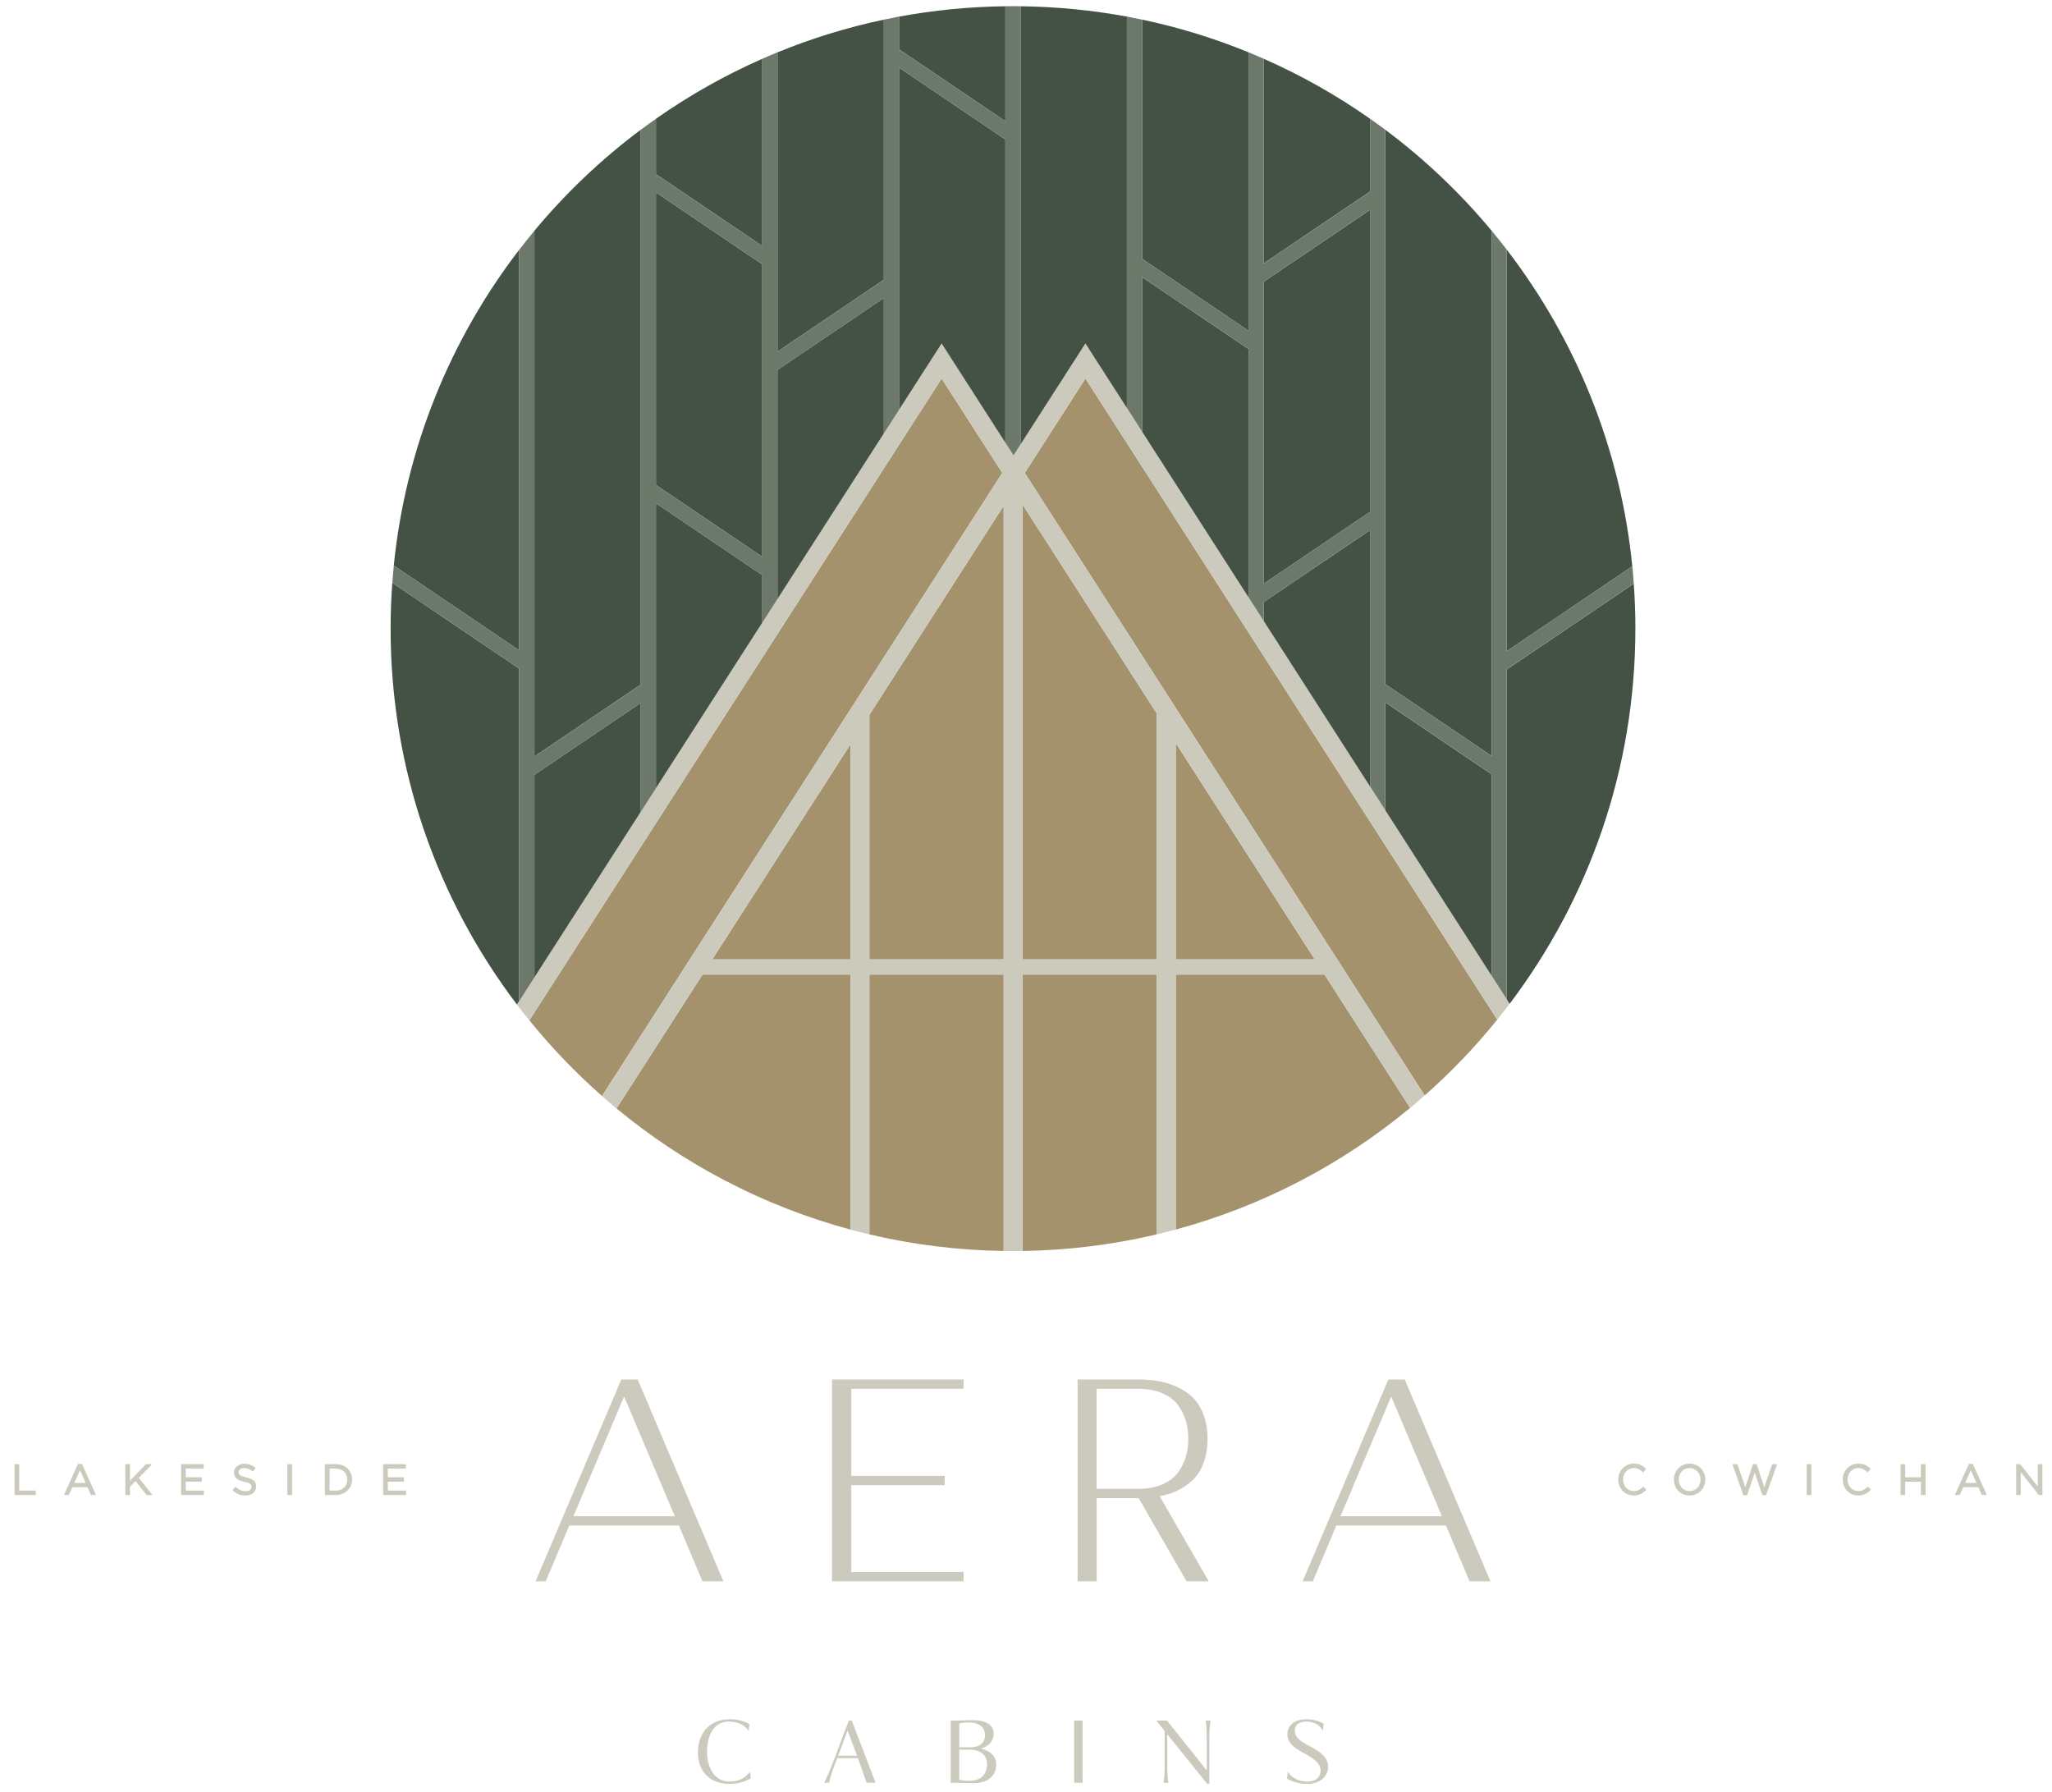 <?xml version="1.0" encoding="UTF-8"?>
<svg id="Layer_1" data-name="Layer 1" xmlns="http://www.w3.org/2000/svg" viewBox="0 0 764.05 667.1">
  <defs>
    <style>
      .cls-1 {
        fill: none;
      }

      .cls-1, .cls-2, .cls-3, .cls-4, .cls-5 {
        stroke-width: 0px;
      }

      .cls-2 {
        fill: #445245;
      }

      .cls-3 {
        fill: #cccabd;
      }

      .cls-4 {
        fill: #a3926c;
      }

      .cls-5 {
        fill: #6b786a;
      }
    </style>
  </defs>
  <g>
    <path class="cls-3" d="M269.35,588.72l-31.75-74.76-.16-.38h-6.11l-31.91,75.14h3.78l8.77-20.75h40.82l8.77,20.75h7.78ZM213.5,564.5l18.88-44.56,18.88,44.56h-37.77Z"/>
    <polygon class="cls-3" points="358.76 585.26 316.97 585.26 316.97 552.92 351.77 552.92 351.77 549.46 316.97 549.46 316.97 517.04 358.76 517.04 358.76 513.58 309.8 513.58 309.8 588.72 358.76 588.72 358.76 585.26"/>
    <path class="cls-3" d="M450.07,588.72l-18.28-31.68c2.17-.4,4.2-1.01,6.04-1.82,2.1-.92,4.08-2.22,5.91-3.85,1.85-1.65,3.31-3.84,4.34-6.52,1.02-2.65,1.54-5.74,1.54-9.18s-.54-6.61-1.61-9.29c-1.07-2.69-2.5-4.85-4.22-6.43-1.71-1.56-3.77-2.86-6.13-3.86-2.34-.99-4.66-1.66-6.89-2-2.22-.34-4.6-.51-7.08-.51h-22.45v75.14h7.1v-30.95h15.63l17.83,30.95h8.29ZM423.67,554.3h-15.35v-37.26h15.35c3.46,0,6.5.55,9.03,1.62,2.5,1.07,4.46,2.53,5.81,4.33,1.37,1.83,2.38,3.82,3,5.9.62,2.1.94,4.38.94,6.78s-.32,4.68-.94,6.78c-.62,2.08-1.63,4.07-3,5.9-1.36,1.81-3.31,3.26-5.81,4.33-2.52,1.08-5.56,1.62-9.03,1.62Z"/>
    <path class="cls-3" d="M523.05,513.58h-6.11l-31.91,75.14h3.78l8.77-20.75h40.82l8.77,20.75h7.78l-31.75-74.76-.16-.38ZM499.12,564.5l18.88-44.56,18.88,44.56h-37.77Z"/>
  </g>
  <g>
    <path class="cls-3" d="M278.89,660.08c-1.8,2.15-4.16,3.2-7.23,3.2-6.19,0-8.39-5.99-8.39-11.12,0-5.42,2.12-11.21,8.08-11.21,3.07,0,5.3.94,7.04,2.95l.38.44.27-2.5-.16-.08c-3.09-1.49-5.4-1.68-7.06-1.68-8.83,0-11.96,6.61-11.96,12.27,0,7.28,4.52,11.8,11.8,11.8,2.9,0,5.43-.66,7.74-2.01l.14-.08-.27-2.43-.38.45Z"/>
    <path class="cls-3" d="M316.04,640.57l-.06.16c-.66,1.66-1.28,3.3-1.85,4.83l-2.72,7.36c-1.76,4.62-3.55,8.91-4.34,10.43l-.19.37h1.8l.04-.19c.45-1.95,1.43-4.89,2.03-6.32l1.03-2.66h7.67c.72,2.08,1.49,4.25,2.1,5.96.52,1.45.92,2.6,1.07,3.04l.06.17h3.33l-8.86-23.14h-1.09ZM312.09,653.66l3.49-9.37,3.52,9.37h-7.01Z"/>
    <path class="cls-3" d="M365.31,650.98c2.95-.86,4.67-2.85,4.67-5.49,0-2.31-1.4-5.07-8.05-5.07-.92,0-1.91.04-2.86.08-.92.04-1.88.08-2.74.08h-2.35v23.14h1.63c1.16,0,2.15.03,3.19.06h.15c.35.01.7.03,1.04.04.78.03,1.58.06,2.53.06,5.2,0,8.42-2.68,8.42-6.98,0-3.37-2.74-5.21-5.64-5.91ZM357.18,641.65c1.08-.23,2.47-.36,3.85-.36.96,0,5.73.23,5.73,4.73,0,4.18-4.1,4.51-5.35,4.51h-4.23v-8.88ZM361.4,662.99c-1.1,0-2.47,0-4.23-.36v-11.23h3.54c6.16,0,6.83,3.75,6.83,5.36,0,4.6-3.31,6.23-6.14,6.23Z"/>
    <rect class="cls-3" x="399.95" y="640.57" width="3.16" height="23.14"/>
    <path class="cls-3" d="M448.97,640.87c.35,2.02.37,6.16.37,6.97v11.28l-14.74-18.45-.08-.09h-3.94l.3.4c.51.67,1.1,1.42,1.68,2.14.38.47.75.93,1.09,1.37v11.31c0,.28,0,.67,0,1.12,0,1.85-.02,4.96-.39,6.5l-.07.31h1.87l-.05-.29c-.33-1.85-.4-4.39-.4-7.63v-10.16l14.83,18.42.07.09h.78v-15.37c0-2.22.06-6.19.43-7.9l.07-.3h-1.86l.05.29Z"/>
    <path class="cls-3" d="M487.75,650.15c-3.19-1.63-5.62-3.1-5.62-5.91,0-1.23.57-3.29,4.35-3.29,2.43,0,4.41.97,5.71,2.81l.38.54.28-2.57-.15-.08c-1.89-1.04-3.99-1.56-6.23-1.56-5.24,0-7.11,2.89-7.11,5.6,0,3.73,3.65,5.69,6.59,7.27,3.89,1.99,5.78,4.02,5.78,6.23,0,1.98-1.33,4.1-5.07,4.1s-5.85-1.96-6.79-3.13l-.38-.47-.27,2.52.15.08c3.05,1.7,6.14,1.88,7.32,1.88,5.14,0,7.83-3.2,7.83-6.36,0-3.72-3.2-5.74-6.77-7.64Z"/>
  </g>
  <polygon class="cls-3" points="7.15 545.11 5.42 545.11 5.42 556.59 13.33 556.59 13.33 554.95 7.15 554.95 7.15 545.11"/>
  <path class="cls-3" d="M29.04,545.04l-5.23,11.56h1.82l1.3-2.9h5.65l1.29,2.9h1.88l-5.23-11.56h-1.48ZM27.65,552.09l2.12-4.74,2.11,4.74h-4.23Z"/>
  <polygon class="cls-3" points="56.64 545.11 54.34 545.11 48.39 551.3 48.39 545.11 46.65 545.11 46.65 556.59 48.39 556.59 48.39 553.5 50.46 551.4 54.58 556.59 56.77 556.59 51.67 550.18 56.64 545.11"/>
  <polygon class="cls-3" points="69.16 551.62 75.15 551.62 75.15 549.99 69.16 549.99 69.16 546.74 75.85 546.74 75.85 545.11 67.42 545.11 67.42 556.59 75.93 556.59 75.93 554.96 69.16 554.96 69.16 551.62"/>
  <path class="cls-3" d="M91.63,550c-.59-.12-1.08-.25-1.45-.39-.36-.13-.64-.28-.84-.43-.18-.14-.31-.3-.38-.47-.07-.18-.11-.38-.11-.61,0-.43.18-.78.54-1.08.37-.31.89-.46,1.55-.46.53,0,1.05.09,1.54.27s.99.47,1.47.87l.2.17,1.03-1.36-.19-.15c-.58-.46-1.2-.81-1.82-1.04-.62-.23-1.36-.35-2.2-.35-.55,0-1.06.08-1.52.23-.47.16-.88.38-1.22.67-.35.29-.63.64-.82,1.04-.19.4-.29.85-.29,1.32s.08.92.24,1.29c.16.37.41.7.74.98.32.27.74.5,1.22.69.48.18,1.04.34,1.67.48.56.12,1.03.25,1.39.38.35.13.62.27.8.42.17.14.3.29.36.46.07.17.11.38.11.6,0,.49-.19.87-.57,1.17-.4.31-.95.47-1.63.47-.72,0-1.37-.12-1.92-.36-.56-.24-1.12-.62-1.67-1.12l-.19-.17-1.09,1.29.18.16c.68.61,1.4,1.07,2.15,1.36.75.29,1.59.44,2.5.44.56,0,1.1-.08,1.58-.23.49-.16.91-.38,1.26-.67.35-.29.63-.65.83-1.07.2-.42.3-.89.3-1.4,0-.92-.32-1.66-.95-2.19-.6-.51-1.55-.9-2.82-1.18Z"/>
  <rect class="cls-3" x="107.01" y="545.11" width="1.74" height="11.48"/>
  <path class="cls-3" d="M129.4,546.75c-.54-.51-1.18-.92-1.92-1.21-.74-.29-1.56-.43-2.46-.43h-4.06v11.48h4.06c.89,0,1.72-.15,2.46-.44.74-.29,1.39-.71,1.92-1.22.54-.52.96-1.14,1.26-1.83.29-.7.44-1.46.44-2.26s-.15-1.56-.44-2.26-.72-1.31-1.26-1.82ZM129.01,552.48c-.2.49-.49.93-.85,1.3-.36.36-.82.65-1.35.86-.53.21-1.13.31-1.79.31h-2.32v-8.19h2.32c.66,0,1.26.11,1.79.32.53.21.99.5,1.35.87.37.37.65.8.85,1.3.2.5.3,1.04.3,1.62s-.1,1.11-.3,1.61Z"/>
  <polygon class="cls-3" points="144.41 551.62 150.4 551.62 150.4 549.99 144.41 549.99 144.41 546.74 151.11 546.74 151.11 545.11 142.67 545.11 142.67 556.59 151.19 556.59 151.19 554.96 144.41 554.96 144.41 551.62"/>
  <path class="cls-3" d="M611.71,553.62c-.5.48-1.02.86-1.54,1.13-.51.26-1.12.39-1.83.39-.57,0-1.1-.11-1.58-.33-.49-.22-.91-.53-1.27-.91-.36-.38-.64-.84-.84-1.36-.2-.52-.3-1.09-.3-1.7s.1-1.17.3-1.69c.2-.51.48-.97.84-1.36.36-.38.78-.68,1.27-.9.48-.21,1.02-.32,1.58-.32.71,0,1.32.13,1.82.4.52.27,1.01.62,1.46,1.04l.18.17,1.18-1.27-.18-.17c-.28-.27-.57-.52-.87-.74-.31-.22-.65-.42-1-.58-.36-.16-.76-.28-1.17-.37-.42-.09-.89-.13-1.41-.13-.83,0-1.62.16-2.33.47-.71.31-1.33.74-1.84,1.28-.51.54-.92,1.17-1.2,1.89-.29.72-.43,1.49-.43,2.3s.15,1.6.43,2.31c.29.71.69,1.34,1.2,1.88.51.53,1.12.96,1.82,1.26.7.31,1.47.46,2.3.46.52,0,1-.05,1.43-.15.43-.1.83-.24,1.2-.41.36-.17.71-.39,1.03-.63.32-.24.62-.52.91-.82l.17-.18-1.17-1.14-.17.17Z"/>
  <path class="cls-3" d="M633.35,546.69c-.51-.54-1.13-.97-1.84-1.29-.71-.32-1.52-.48-2.38-.48s-1.67.16-2.39.48c-.72.32-1.34.76-1.85,1.31-.51.54-.91,1.18-1.19,1.89-.28.71-.43,1.47-.43,2.26s.14,1.55.42,2.26c.28.71.68,1.35,1.19,1.89.51.54,1.13.97,1.84,1.29.72.32,1.52.48,2.38.48s1.67-.16,2.39-.48c.72-.32,1.34-.76,1.85-1.3.51-.54.91-1.18,1.2-1.89.28-.71.42-1.47.42-2.26s-.14-1.55-.42-2.26c-.28-.71-.68-1.35-1.19-1.88ZM632.87,552.54c-.2.52-.48.97-.84,1.36-.35.38-.78.69-1.27.91-.99.44-2.27.44-3.26,0-.5-.23-.93-.53-1.29-.92-.36-.38-.65-.84-.85-1.36-.2-.52-.3-1.09-.3-1.68s.1-1.16.3-1.67c.2-.52.48-.97.84-1.36.35-.38.78-.68,1.28-.91.49-.22,1.04-.33,1.63-.33s1.14.11,1.63.34c.5.23.93.54,1.29.92.36.38.65.84.85,1.36.2.52.3,1.09.3,1.68s-.1,1.16-.3,1.67Z"/>
  <polygon class="cls-3" points="656.91 553.72 654.08 545.08 652.7 545.08 649.86 553.72 646.91 545.11 645.03 545.11 649.13 556.67 650.52 556.67 653.36 548.29 656.2 556.67 657.6 556.67 661.7 545.11 659.87 545.11 656.91 553.72"/>
  <rect class="cls-3" x="672.72" y="545.11" width="1.74" height="11.48"/>
  <path class="cls-3" d="M695.3,553.62c-.5.48-1.02.86-1.54,1.13-.51.26-1.12.39-1.83.39-.57,0-1.1-.11-1.58-.33-.49-.22-.91-.53-1.27-.91-.36-.38-.64-.84-.84-1.36-.2-.52-.3-1.09-.3-1.7s.1-1.17.3-1.69c.2-.51.48-.97.84-1.36.36-.38.78-.68,1.27-.9.48-.21,1.02-.32,1.58-.32.71,0,1.32.13,1.82.4.52.27,1.01.62,1.46,1.04l.18.17,1.18-1.27-.18-.17c-.28-.27-.57-.52-.87-.74-.31-.22-.65-.42-1-.58-.36-.16-.76-.28-1.17-.37-.42-.09-.89-.13-1.41-.13-.83,0-1.62.16-2.33.47-.71.31-1.33.74-1.84,1.28-.51.54-.92,1.17-1.2,1.89-.29.72-.43,1.49-.43,2.3s.15,1.6.43,2.31c.29.71.69,1.34,1.2,1.88.51.53,1.12.96,1.82,1.26.7.31,1.47.46,2.3.46.52,0,1-.05,1.43-.15.43-.1.83-.24,1.2-.41.36-.17.71-.39,1.03-.63.32-.24.62-.52.91-.82l.17-.18-1.17-1.14-.17.17Z"/>
  <polygon class="cls-3" points="715.23 549.99 709.39 549.99 709.39 545.11 707.66 545.11 707.66 556.59 709.39 556.59 709.39 551.65 715.23 551.65 715.23 556.59 716.97 556.59 716.97 545.11 715.23 545.11 715.23 549.99"/>
  <path class="cls-3" d="M733.09,545.04l-5.23,11.56h1.82l1.3-2.9h5.65l1.29,2.9h1.88l-5.23-11.56h-1.48ZM731.69,552.09l2.12-4.74,2.11,4.74h-4.23Z"/>
  <polygon class="cls-3" points="758.77 545.11 758.77 553.44 752.23 545.11 750.69 545.11 750.69 556.59 752.4 556.59 752.4 548.06 759.12 556.59 760.48 556.59 760.48 545.11 758.77 545.11"/>
  <g>
    <path class="cls-4" d="M380.75,362.83v102.91c17.18-.26,33.91-2.38,49.99-6.19v-96.72h-49.99Z"/>
    <path class="cls-4" d="M437.79,362.83v94.93c32.47-8.77,62.11-24.42,87.27-45.29l-31.9-49.64h-55.38Z"/>
    <path class="cls-4" d="M261.59,362.83l-32.03,49.85c25.12,20.79,54.71,36.36,87.1,45.1v-94.95h-55.07Z"/>
    <path class="cls-4" d="M381.57,176.08l148.9,231.76c9.78-8.63,18.82-18.07,27.02-28.22l-153.34-238.68-22.58,35.14Z"/>
    <path class="cls-4" d="M350.61,140.93l-153.51,238.94c8.22,10.14,17.27,19.57,27.06,28.18l149.03-231.98-22.58-35.15Z"/>
    <path class="cls-4" d="M323.71,362.83v96.74c16.08,3.8,32.81,5.91,49.99,6.17v-102.91h-49.99Z"/>
    <polygon class="cls-4" points="437.79 276.64 437.79 357.19 489.54 357.19 437.79 276.64"/>
    <polygon class="cls-4" points="380.75 357.19 430.74 357.19 430.74 265.66 380.75 187.86 380.75 357.19"/>
    <polygon class="cls-4" points="323.71 357.19 373.7 357.19 373.7 188.32 323.71 266.13 323.71 357.19"/>
    <polygon class="cls-4" points="316.66 357.19 316.66 277.11 265.21 357.19 316.66 357.19"/>
    <g>
      <path class="cls-2" d="M197.09,379.87c-1.56-1.93-3.09-3.88-4.6-5.85,1.5,1.98,3.03,3.93,4.6,5.85Z"/>
      <polygon class="cls-3" points="229.56 412.68 229.56 412.68 229.55 412.67 229.56 412.68"/>
      <polygon class="cls-3" points="430.74 459.55 430.75 459.55 430.74 459.55 430.74 459.55"/>
      <polygon class="cls-3" points="316.66 457.78 316.67 457.78 316.66 457.78 316.66 457.78"/>
      <polygon class="cls-3" points="197.09 379.87 197.09 379.87 197.09 379.87 197.09 379.87"/>
      <polygon class="cls-3" points="562.1 373.73 562.1 373.73 562.1 373.73 562.1 373.73"/>
      <polygon class="cls-3" points="192.49 374 192.49 374.02 192.49 374 192.49 374"/>
      <polygon class="cls-3" points="530.47 407.84 530.47 407.84 530.47 407.84 530.47 407.84"/>
      <path class="cls-3" d="M373.7,465.74h0c1.16.02,2.32.04,3.49.04,1.03,0,2.04-.02,3.07-.04-1.02.01-2.04.04-3.07.04-1.17,0-2.33-.03-3.49-.04Z"/>
      <path class="cls-3" d="M561.01,372.03l-5.64-8.78-151.21-235.36-26.77,41.67-26.77-41.66-158.12,246.11s0,0,0,.01c1.5,1.98,3.03,3.93,4.6,5.85,0,0,0,0,0,0l153.51-238.94,22.58,35.15-149.03,231.98c1.78,1.56,3.57,3.11,5.39,4.62,0,0,0,0,0,0l32.03-49.85h55.07v94.95s0,0,0,0c2.34.63,4.68,1.23,7.05,1.79v-96.74h49.99v102.91c1.16.02,2.32.04,3.49.04,1.02,0,2.04-.03,3.07-.04.17,0,.33,0,.5,0v-102.91h49.99v96.72s0,0,0,0c2.36-.56,4.71-1.16,7.05-1.79v-94.93h55.38l31.9,49.64c1.83-1.52,3.62-3.07,5.4-4.64,0,0,0,0,0,0l-148.9-231.76,22.58-35.14,153.34,238.68c1.57-1.94,3.1-3.9,4.61-5.88,0,0,0,0,0,0l-1.09-1.7ZM316.66,357.19h-51.45l51.45-80.08v80.08ZM373.7,357.19h-49.99v-91.06l49.99-77.81v168.86ZM437.79,276.64l51.75,80.55h-51.75v-80.55ZM430.74,265.66v91.52h-49.99v-169.33l49.99,77.81Z"/>
    </g>
    <polygon class="cls-2" points="289.48 137.73 289.48 223.03 329.1 161.37 329.1 110.95 289.48 137.73"/>
    <polygon class="cls-2" points="198.98 288.46 198.98 363.9 198.98 363.9 238.59 302.25 238.59 261.68 198.98 288.46"/>
    <path class="cls-2" d="M193.33,248.94l-37.12-25.1-10.14-6.86c-.41,5.63-.63,11.32-.63,17.05,0,52.59,17.53,101.07,47.04,139.96l.85-1.32h0v-123.74Z"/>
    <polygon class="cls-2" points="244.23 187.35 244.23 293.46 283.84 231.81 283.84 214.12 244.23 187.35"/>
    <path class="cls-2" d="M379.99,2.33v163.16l24.16-37.61,15.45,24.05V6.18c-12.86-2.38-26.1-3.69-39.61-3.85Z"/>
    <polygon class="cls-2" points="244.23 180.54 283.84 207.31 283.84 98.4 244.23 71.63 244.23 180.54"/>
    <path class="cls-2" d="M193.33,92.97c-25.54,33.24-42.28,73.59-46.71,117.58l46.71,31.58V92.97Z"/>
    <path class="cls-2" d="M238.59,254.87V48.29c-14.64,10.94-27.93,23.58-39.61,37.61v195.74l39.61-26.77Z"/>
    <path class="cls-2" d="M314.52,114l14.58-9.86V7.31c-13.69,2.89-26.93,6.99-39.61,12.18v111.43l25.03-16.92Z"/>
    <path class="cls-2" d="M374.35,45.13V2.33c-13.51.16-26.75,1.48-39.61,3.86v12.16l39.61,26.78Z"/>
    <path class="cls-2" d="M283.84,91.59V21.88c-13.98,6.16-27.24,13.66-39.61,22.34v20.59l39.61,26.77Z"/>
    <polygon class="cls-2" points="334.74 25.16 334.74 152.59 350.61 127.89 374.35 164.84 374.35 51.93 334.74 25.16"/>
    <polygon class="cls-2" points="470.57 224.11 470.5 224.16 470.5 231.15 510.11 292.81 510.11 197.39 470.57 224.11"/>
    <path class="cls-2" d="M555.37,281.43V85.86c-11.68-14.03-24.97-26.66-39.61-37.59v206.39l39.61,26.77Z"/>
    <path class="cls-2" d="M607.78,210.83c-4.39-44.12-21.16-84.59-46.77-117.91v149.53l46.77-31.62Z"/>
    <polygon class="cls-2" points="425.25 103.16 425.25 160.71 464.86 222.37 464.86 129.93 425.25 103.16"/>
    <path class="cls-2" d="M464.86,123.12V19.47c-12.68-5.19-25.92-9.29-39.61-12.17v89.05l39.61,26.77Z"/>
    <path class="cls-2" d="M510.11,71.32v-27.13c-12.37-8.68-25.63-16.17-39.61-22.33v76.23l39.61-26.77Z"/>
    <g>
      <polygon class="cls-2" points="515.76 261.47 515.76 301.59 555.37 363.25 555.37 363.25 555.37 288.25 515.76 261.47"/>
      <path class="cls-2" d="M608.93,234.04c0-5.64-.21-11.23-.61-16.76l-47.32,31.98v122.77l1.09,1.7c29.39-38.84,46.83-87.23,46.83-139.69Z"/>
    </g>
    <polygon class="cls-2" points="470.5 217.35 510.11 190.57 510.11 78.14 470.5 104.91 470.5 217.35"/>
    <path class="cls-5" d="M379.99,165.49V2.33c-.93-.01-1.87-.04-2.8-.04s-1.89.02-2.84.04v42.8l-39.61-26.78V6.19c-1.89.35-3.77.72-5.64,1.12v96.84l-14.58,9.86-25.03,16.92V19.48c-1.89.77-3.77,1.57-5.64,2.4v69.71l-39.61-26.77v-20.59c-1.9,1.33-3.79,2.68-5.64,4.07v206.58l-39.61,26.77V85.9c-1.93,2.32-3.8,4.68-5.64,7.07v149.16l-46.71-31.58c-.22,2.14-.4,4.28-.55,6.44l10.14,6.86,37.12,25.1v123.74l5.64-8.78v-75.44l39.61-26.78v40.57l5.64-8.78v-106.11l39.61,26.77v17.69l5.64-8.78v-85.3l39.61-26.78v50.42l5.64-8.78V25.16l39.61,26.77v112.9l2.83,4.4.2.32,2.61-4.06ZM283.84,207.31l-39.61-26.77v-108.91l39.61,26.77v108.91Z"/>
    <g>
      <polygon class="cls-1" points="470.5 217.35 510.11 190.57 510.11 78.14 470.5 104.91 470.5 217.35"/>
      <path class="cls-5" d="M607.78,210.83l-46.77,31.62V92.92c-1.84-2.39-3.72-4.75-5.64-7.06v195.57l-39.61-26.77V48.27c-1.86-1.39-3.74-2.74-5.64-4.07v27.13l-39.61,26.77V21.87c-1.87-.82-3.75-1.62-5.64-2.4v103.65l-39.61-26.77V7.3c-1.87-.4-3.75-.77-5.64-1.12v145.75l5.64,8.78v-57.56l39.61,26.77v92.44l5.64,8.78v-6.99l.07-.05,39.54-26.73v95.42l5.64,8.78v-40.12l39.61,26.77v75l5.64,8.78v-122.77l47.32-31.98c-.15-2.16-.33-4.31-.55-6.45ZM510.11,190.57l-39.61,26.77v-112.44l39.61-26.77v112.44Z"/>
    </g>
  </g>
</svg>